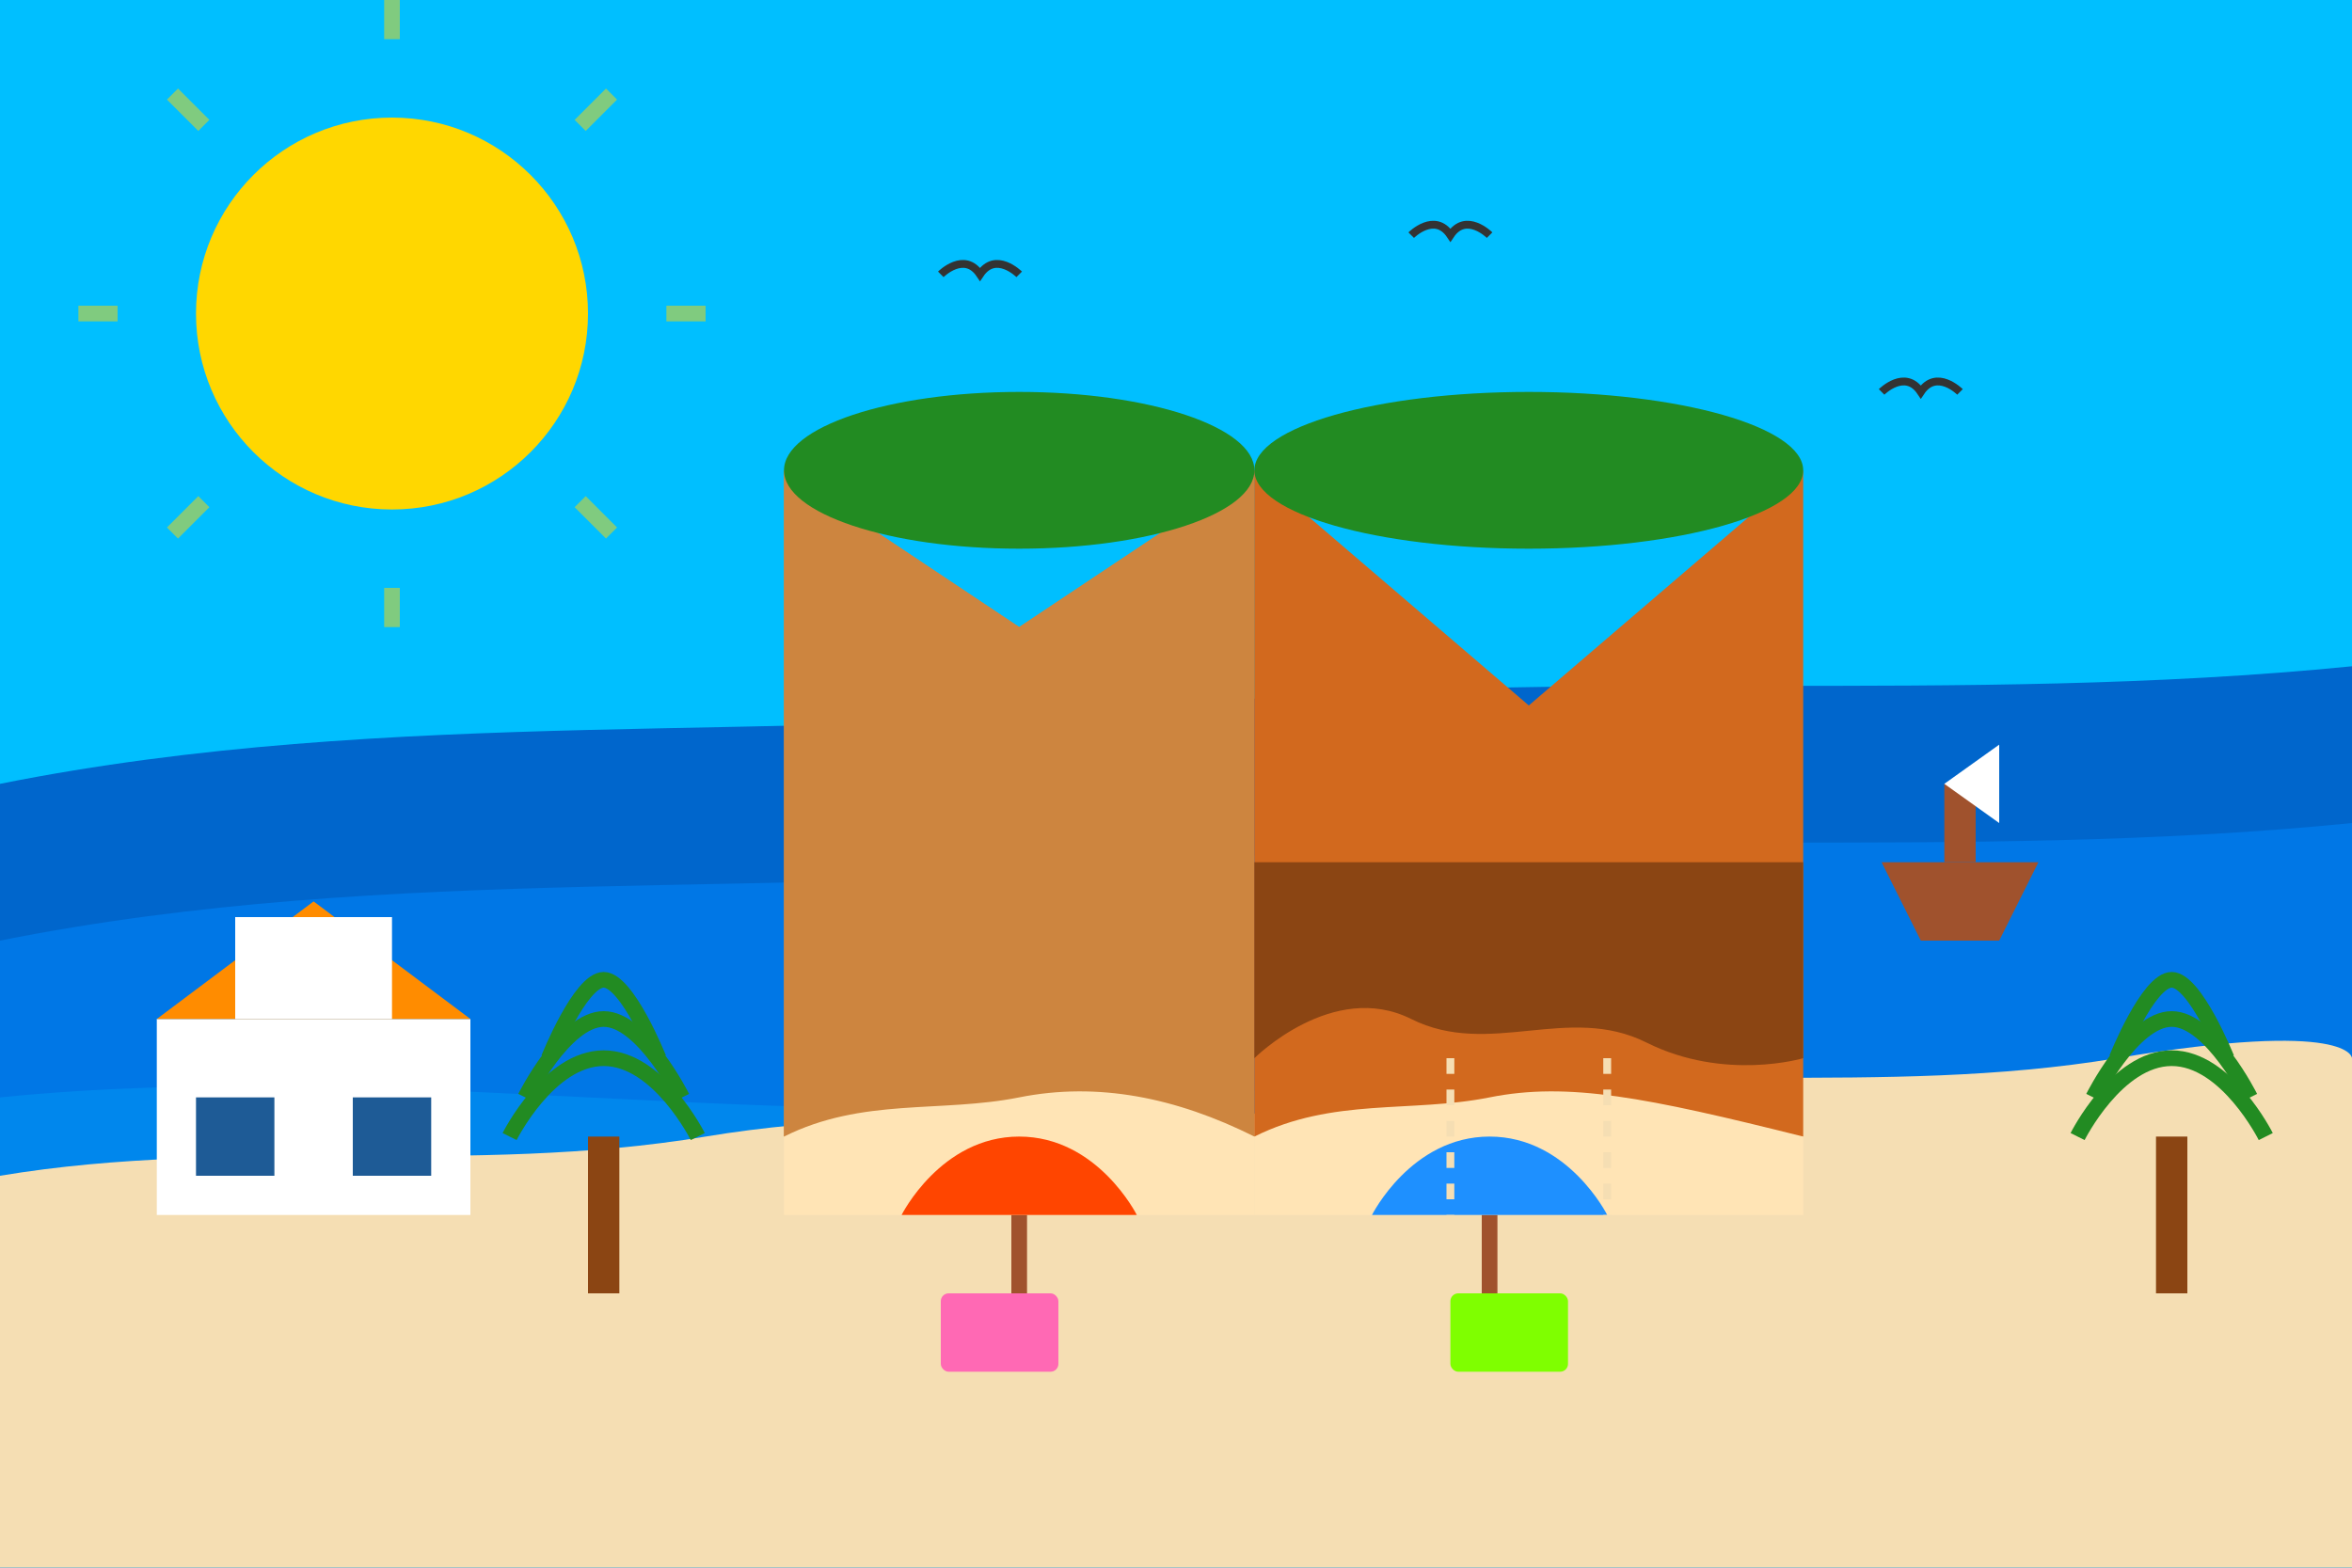 <?xml version="1.0" encoding="UTF-8"?>
<svg width="300" height="200" viewBox="0 0 300 200" fill="none" xmlns="http://www.w3.org/2000/svg">
  <rect width="300" height="200" fill="#F8F9FA"/>
  
  <!-- Céu -->
  <rect width="300" height="200" fill="#00BFFF"/>
  
  <!-- Sol -->
  <circle cx="50" cy="40" r="25" fill="#FFD700"/>
  <g opacity="0.5">
    <path d="M50 5L50 0" stroke="#FFD700" stroke-width="2"/>
    <path d="M50 80L50 75" stroke="#FFD700" stroke-width="2"/>
    <path d="M85 40L90 40" stroke="#FFD700" stroke-width="2"/>
    <path d="M10 40L15 40" stroke="#FFD700" stroke-width="2"/>
    <path d="M74 16L78 12" stroke="#FFD700" stroke-width="2"/>
    <path d="M22 68L26 64" stroke="#FFD700" stroke-width="2"/>
    <path d="M74 64L78 68" stroke="#FFD700" stroke-width="2"/>
    <path d="M22 12L26 16" stroke="#FFD700" stroke-width="2"/>
  </g>
  
  <!-- Mar -->
  <path d="M0 100C50 90 100 95 150 90C200 85 250 90 300 85V200H0V100Z" fill="#0066CC"/>
  <path d="M0 120C50 110 100 115 150 110C200 105 250 110 300 105V200H0V120Z" fill="#0088FF" fill-opacity="0.5"/>
  <path d="M0 140C50 135 100 145 150 140C200 135 250 145 300 140V200H0V140Z" fill="#00AAFF" fill-opacity="0.3"/>
  
  <!-- Areia da praia -->
  <path d="M0 150C30 145 60 150 90 145C120 140 150 145 180 140C210 135 240 140 270 135C300 130 300 135 300 135V200H0V150Z" fill="#F5DEB3"/>
  
  <!-- Falésias -->
  <path d="M100 60V145 H160 V60 L130 80 Z" fill="#CD853F"/>
  <path d="M100 60V145 H160 V60 L130 80 Z" fill="#CD853F"/>
  <path d="M160 60V145 H230 V60 L195 90 Z" fill="#D2691E"/>
  
  <!-- Vegetação no topo das falésias -->
  <ellipse cx="130" cy="60" rx="30" ry="10" fill="#228B22"/>
  <ellipse cx="195" cy="60" rx="35" ry="10" fill="#228B22"/>
  
  <!-- Praia/areia dentro das enseadas -->
  <path d="M100 145C110 140 120 142 130 140C140 138 150 140 160 145V155H100V145Z" fill="#FFE4B5"/>
  <path d="M160 145C170 140 180 142 190 140C200 138 210 140 230 145V155H160V145Z" fill="#FFE4B5"/>
  
  <!-- Barco na água -->
  <path d="M240 110L260 110L255 120H245L240 110Z" fill="#A0522D"/>
  <rect x="248" y="100" width="4" height="10" fill="#A0522D"/>
  <path d="M248 100L255 105V95L248 100Z" fill="#FFFFFF"/>
  
  <!-- Guarda-sol na praia -->
  <line x1="130" y1="155" x2="130" y2="170" stroke="#A0522D" stroke-width="2"/>
  <path d="M115 155C115 155 120 145 130 145C140 145 145 155 145 155H115Z" fill="#FF4500"/>
  
  <!-- Outro guarda-sol -->
  <line x1="190" y1="155" x2="190" y2="170" stroke="#A0522D" stroke-width="2"/>
  <path d="M175 155C175 155 180 145 190 145C200 145 205 155 205 155H175Z" fill="#1E90FF"/>
  
  <!-- Toalhas na praia -->
  <rect x="120" y="165" width="15" height="10" rx="1" fill="#FF69B4"/>
  <rect x="185" y="165" width="15" height="10" rx="1" fill="#7FFF00"/>
  
  <!-- Casa típica algarvia (branca) -->
  <rect x="20" y="130" width="40" height="25" fill="#FFFFFF"/>
  <rect x="25" y="140" width="10" height="10" fill="#1E5B96"/>
  <rect x="45" y="140" width="10" height="10" fill="#1E5B96"/>
  <path d="M20 130L40 115L60 130H20Z" fill="#FF8C00"/>
  <rect x="30" y="117" width="20" height="13" fill="#FFFFFF"/>
  
  <!-- Palmeiras -->
  <rect x="75" y="145" width="4" height="20" fill="#8B4513"/>
  <path d="M65 145C65 145 70 135 77 135C84 135 89 145 89 145" stroke="#228B22" stroke-width="2"/>
  <path d="M67 140C67 140 72 130 77 130C82 130 87 140 87 140" stroke="#228B22" stroke-width="2"/>
  <path d="M70 135C70 135 74 125 77 125C80 125 84 135 84 135" stroke="#228B22" stroke-width="2"/>
  
  <rect x="275" y="145" width="4" height="20" fill="#8B4513"/>
  <path d="M265 145C265 145 270 135 277 135C284 135 289 145 289 145" stroke="#228B22" stroke-width="2"/>
  <path d="M267 140C267 140 272 130 277 130C282 130 287 140 287 140" stroke="#228B22" stroke-width="2"/>
  <path d="M270 135C270 135 274 125 277 125C280 125 284 135 284 135" stroke="#228B22" stroke-width="2"/>
  
  <!-- Gaivotas -->
  <path d="M180 30C180 30 183 27 185 30C187 27 190 30 190 30" stroke="#333333" stroke-width="1"/>
  <path d="M240 50C240 50 243 47 245 50C247 47 250 50 250 50" stroke="#333333" stroke-width="1"/>
  <path d="M120 35C120 35 123 32 125 35C127 32 130 35 130 35" stroke="#333333" stroke-width="1"/>
  
  <!-- Gruta marinha (simplificada) -->
  <path d="M160 110V135C160 135 170 125 180 130C190 135 200 128 210 133C220 138 230 135 230 135V110H160Z" fill="#8B4513"/>
  <path d="M185 135V160" stroke="#F5DEB3" stroke-width="1" stroke-dasharray="2"/>
  <path d="M205 135V160" stroke="#F5DEB3" stroke-width="1" stroke-dasharray="2"/>
</svg>